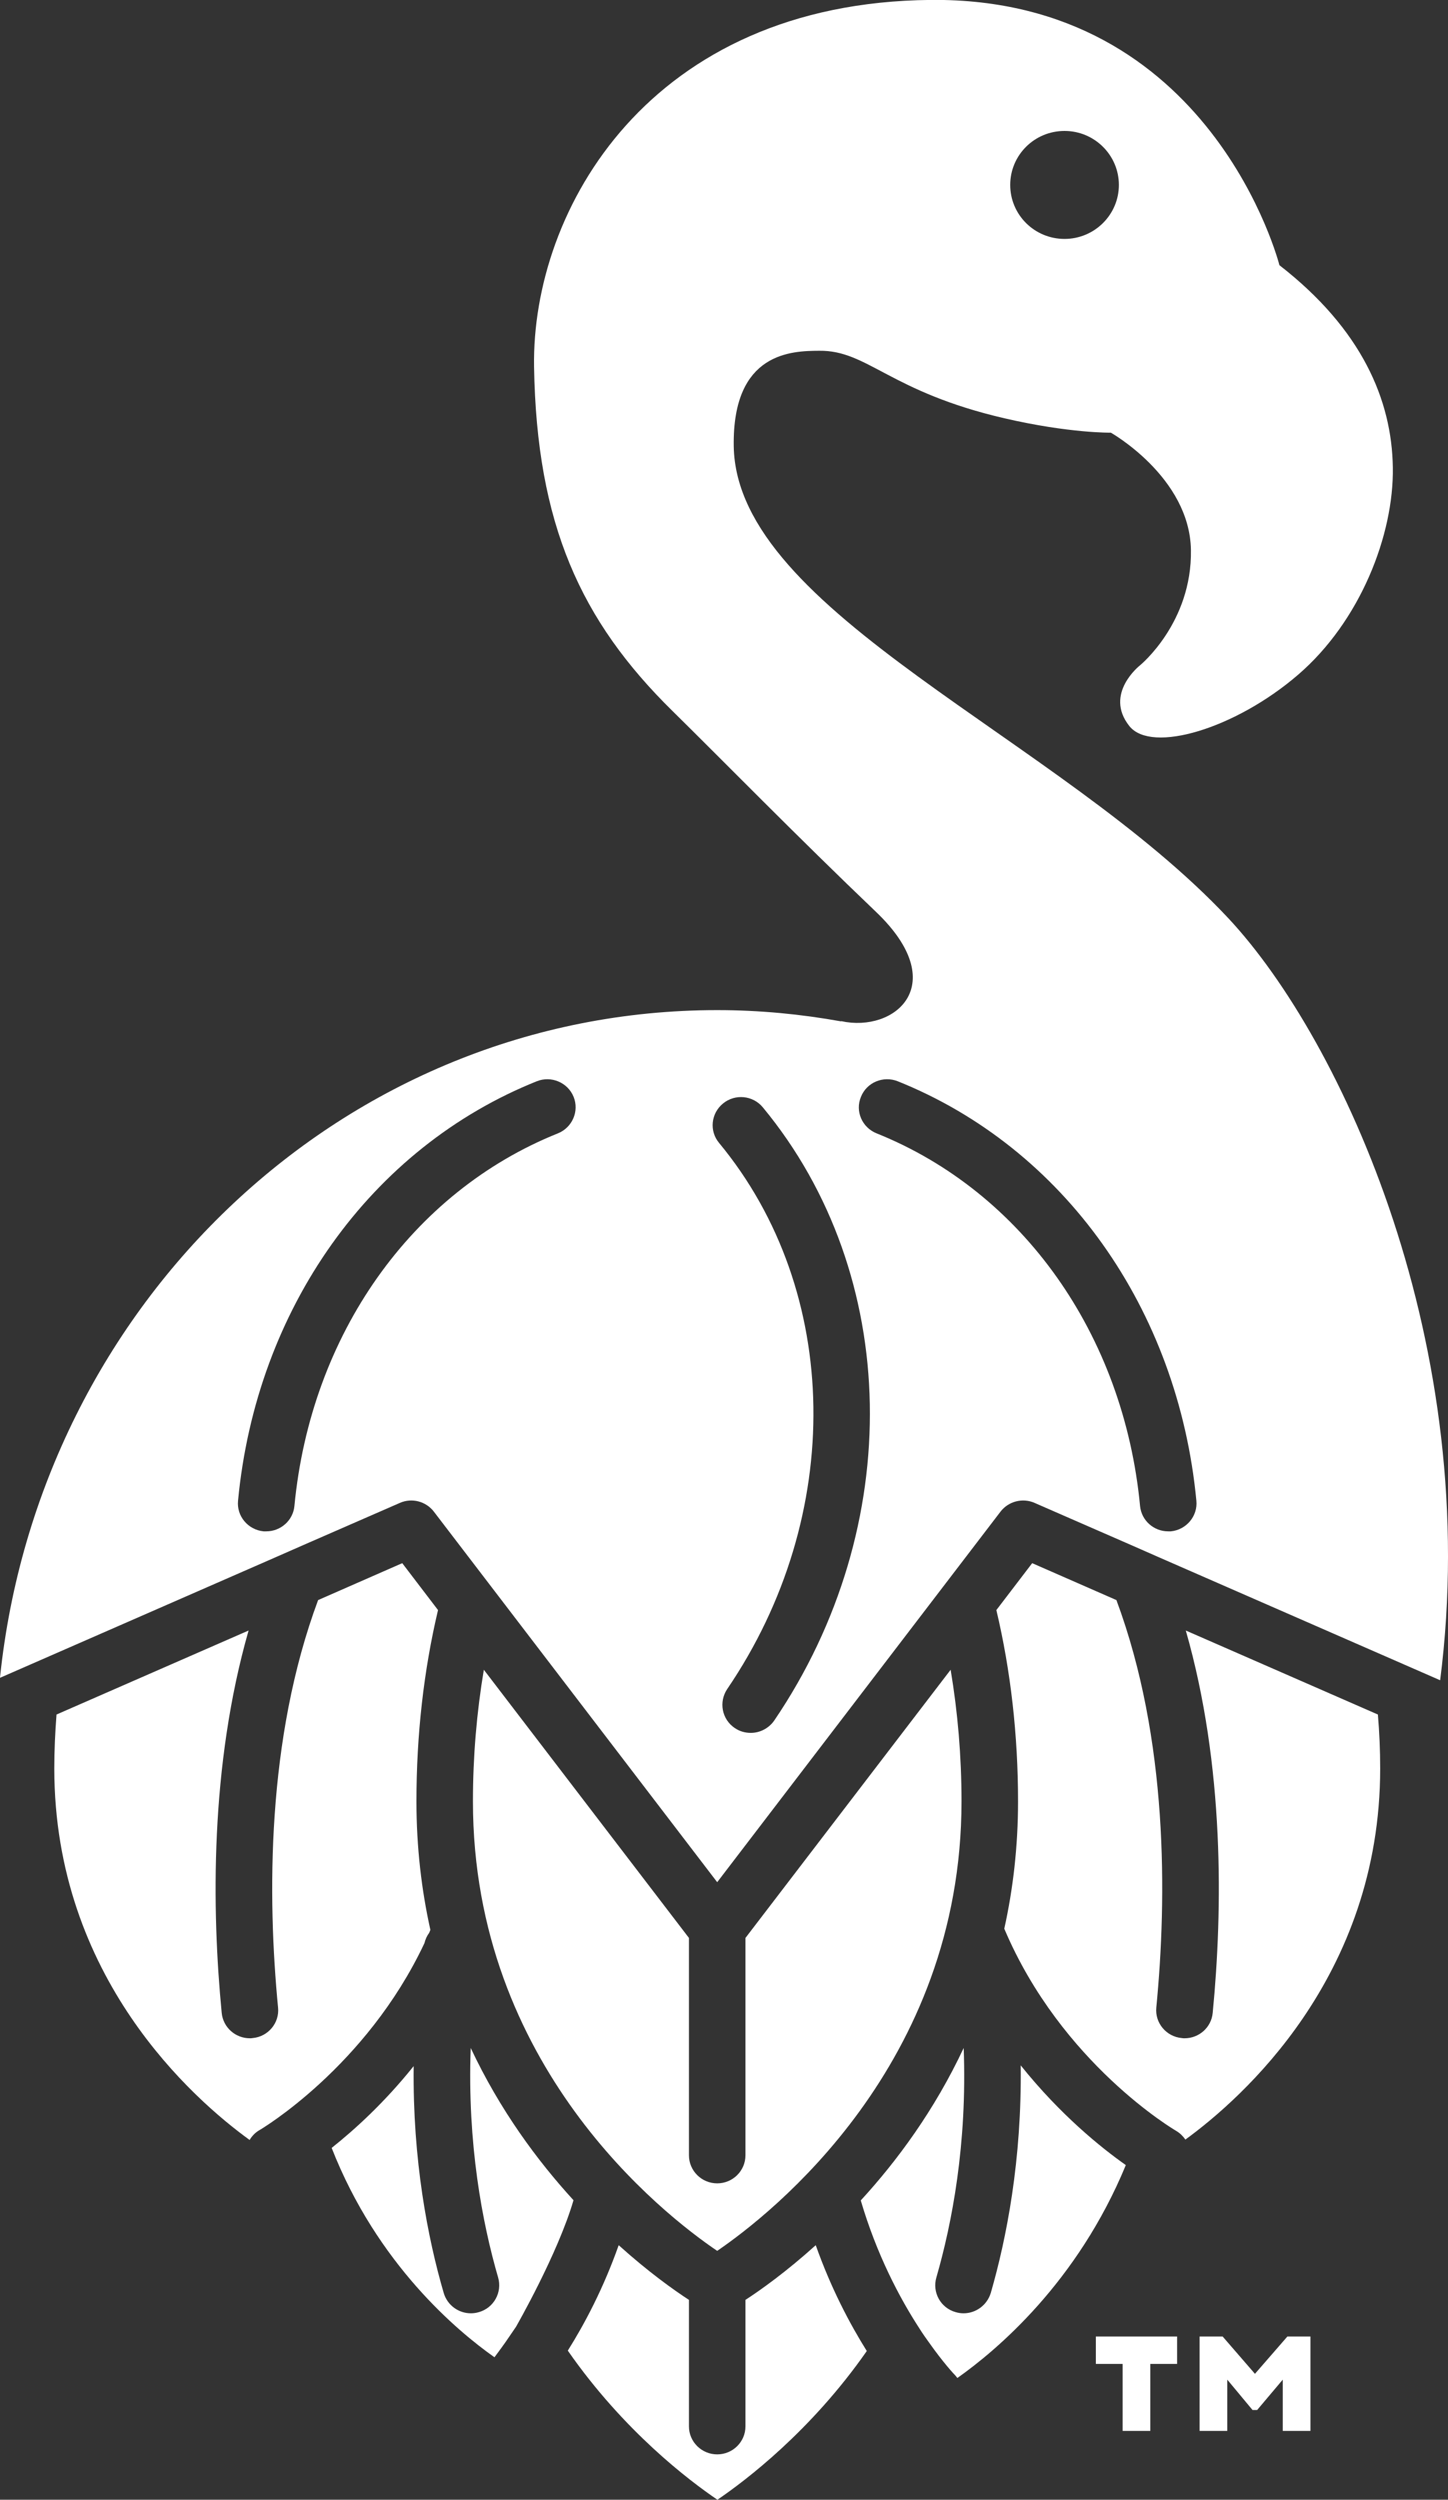 <svg 
 xmlns="http://www.w3.org/2000/svg"
 xmlns:xlink="http://www.w3.org/1999/xlink"
 width="62px" height="107px">
<rect width="100%" height="100%" fill="#333333" stroke="none"/>
<path fill-rule="evenodd"  fill="rgb(255, 255, 255)"
 d="M55.578,28.885 C52.917,31.178 49.315,32.275 48.357,31.080 C47.255,29.693 48.815,28.477 48.815,28.477 C48.815,28.477 51.044,26.660 50.993,23.542 C50.942,20.426 47.565,18.521 47.565,18.521 C47.565,18.521 45.794,18.550 43.009,17.905 C38.085,16.764 37.157,14.991 35.078,15.014 C33.930,15.023 31.355,15.048 31.417,19.101 C31.529,26.235 45.340,31.557 52.595,39.305 C57.477,44.530 63.495,57.616 61.664,71.923 L49.679,66.684 L48.417,66.129 L44.298,64.331 C43.785,64.104 43.179,64.264 42.840,64.705 L30.709,80.567 L18.577,64.705 C18.238,64.264 17.634,64.104 17.123,64.331 L13.004,66.129 L11.741,66.684 L-0.001,71.819 C1.666,55.755 14.771,43.238 30.709,43.238 C32.523,43.238 34.294,43.410 36.021,43.721 L36.013,43.709 C38.322,44.219 40.768,42.141 37.505,39.029 C34.163,35.839 30.817,32.422 28.800,30.440 C24.851,26.561 22.978,22.422 22.867,15.697 C22.763,8.968 27.806,0.112 39.848,-0.003 C51.883,-0.118 54.782,11.352 54.782,11.352 C58.316,14.096 59.596,17.130 59.638,20.008 C59.685,22.891 58.244,26.593 55.578,28.885 ZM24.560,46.948 C24.308,46.333 23.600,46.036 22.982,46.284 C15.873,49.133 10.974,56.013 10.192,64.239 C10.127,64.898 10.618,65.482 11.286,65.549 C11.326,65.549 11.364,65.549 11.400,65.549 C12.019,65.549 12.548,65.083 12.606,64.465 C13.305,57.137 17.625,51.025 23.889,48.513 C24.507,48.263 24.808,47.564 24.560,46.948 ZM32.663,47.400 C32.241,46.887 31.474,46.810 30.957,47.236 C30.440,47.658 30.362,48.414 30.792,48.926 C36.042,55.270 36.187,64.881 31.139,72.297 C30.766,72.852 30.908,73.600 31.464,73.970 C31.673,74.113 31.911,74.176 32.146,74.176 C32.531,74.176 32.915,73.987 33.152,73.646 C38.788,65.347 38.589,54.559 32.663,47.400 ZM38.441,46.284 C37.818,46.036 37.110,46.333 36.865,46.948 C36.606,47.564 36.911,48.263 37.534,48.513 C43.793,51.025 48.116,57.137 48.815,64.465 C48.874,65.083 49.400,65.549 50.019,65.549 C50.061,65.549 50.095,65.549 50.133,65.549 C50.798,65.482 51.290,64.898 51.226,64.239 C50.442,56.013 45.543,49.133 38.441,46.284 ZM45.582,5.605 C44.291,5.605 43.255,6.641 43.255,7.916 C43.255,9.191 44.291,10.227 45.582,10.227 C46.863,10.227 47.908,9.191 47.908,7.916 C47.908,6.641 46.863,5.605 45.582,5.605 ZM10.644,69.794 C8.987,75.591 9.065,81.744 9.493,86.163 C9.554,86.785 10.080,87.248 10.701,87.248 C10.739,87.248 10.779,87.248 10.817,87.239 C11.481,87.180 11.972,86.592 11.906,85.937 C11.451,81.218 11.404,74.449 13.621,68.491 L17.223,66.911 L18.755,68.919 C18.142,71.512 17.831,74.264 17.831,77.108 C17.831,79.079 18.051,80.911 18.428,82.609 C18.411,82.651 18.394,82.689 18.377,82.734 C18.282,82.860 18.212,83.017 18.172,83.180 C15.670,88.491 11.156,91.155 11.108,91.181 C10.925,91.286 10.788,91.433 10.688,91.601 C8.296,89.866 2.325,84.651 2.325,75.701 C2.325,74.915 2.361,74.146 2.420,73.390 L10.644,69.794 ZM18.998,98.147 C19.153,98.677 19.636,99.021 20.164,99.021 C20.274,99.021 20.390,99.004 20.503,98.971 C21.145,98.790 21.513,98.122 21.327,97.483 C20.655,95.164 20.005,91.777 20.155,87.663 C21.405,90.323 23.007,92.487 24.556,94.180 C23.884,96.483 22.092,99.601 22.092,99.601 L21.640,100.261 C21.640,100.261 21.310,100.723 21.172,100.903 C19.600,99.794 16.155,96.929 14.201,91.941 C15.201,91.147 16.473,89.987 17.712,88.440 C17.665,92.479 18.320,95.819 18.998,98.147 ZM29.499,98.446 L29.499,103.861 C29.499,104.521 30.042,105.059 30.709,105.059 C31.377,105.059 31.919,104.521 31.919,103.861 L31.919,98.446 C32.567,98.025 33.661,97.248 34.928,96.105 C35.583,97.954 36.386,99.471 37.114,100.635 C34.729,104.055 31.930,106.177 30.718,107.001 C29.508,106.181 26.709,104.063 24.312,100.618 C25.041,99.458 25.840,97.945 26.491,96.105 C27.758,97.248 28.853,98.025 29.499,98.446 ZM40.704,71.474 C41.009,73.293 41.170,75.179 41.170,77.108 C41.170,88.395 33.023,94.769 30.709,96.348 C28.387,94.777 20.250,88.428 20.250,77.108 C20.250,75.179 20.412,73.293 20.717,71.474 L29.499,82.953 L29.499,92.256 C29.499,92.920 30.042,93.458 30.709,93.458 C31.377,93.458 31.919,92.920 31.919,92.256 L31.919,82.953 L40.704,71.474 ZM41.263,87.663 C41.416,91.777 40.763,95.164 40.094,97.483 C39.907,98.122 40.272,98.790 40.920,98.971 C41.034,99.004 41.145,99.021 41.255,99.021 C41.780,99.021 42.263,98.677 42.424,98.147 C43.098,95.811 43.755,92.457 43.704,88.407 C45.399,90.525 47.154,91.937 48.205,92.676 C46.128,97.706 42.670,100.605 40.992,101.790 C40.954,101.744 40.920,101.693 40.878,101.652 C40.865,101.642 40.399,101.151 39.763,100.248 C39.728,100.197 39.508,99.900 39.356,99.651 C38.530,98.379 37.543,96.525 36.856,94.189 C38.411,92.496 40.013,90.327 41.263,87.663 ZM50.401,101.188 L49.254,101.188 L49.254,104.055 L48.069,104.055 L48.069,101.188 L46.922,101.188 L46.922,100.013 L50.401,100.013 L50.401,101.188 ZM43.001,82.558 C43.374,80.873 43.590,79.062 43.590,77.108 C43.590,74.264 43.276,71.512 42.662,68.919 L44.196,66.911 L47.802,68.491 C50.019,74.449 49.968,81.218 49.510,85.937 C49.447,86.592 49.938,87.180 50.603,87.239 C50.641,87.248 50.684,87.248 50.718,87.248 C51.341,87.248 51.866,86.785 51.925,86.163 C52.353,81.744 52.434,75.591 50.773,69.794 L58.998,73.390 C59.062,74.146 59.096,74.915 59.096,75.701 C59.096,84.626 53.154,89.836 50.756,91.584 C50.654,91.437 50.523,91.307 50.358,91.210 C50.307,91.181 45.446,88.332 43.001,82.558 ZM53.734,101.611 L55.124,100.013 L56.110,100.013 L56.110,104.055 L54.925,104.055 L54.925,101.860 L53.829,103.159 L53.630,103.159 L52.549,101.860 L52.549,104.055 L51.364,104.055 L51.364,100.013 L52.350,100.013 L53.734,101.611 Z"/>
</svg>
